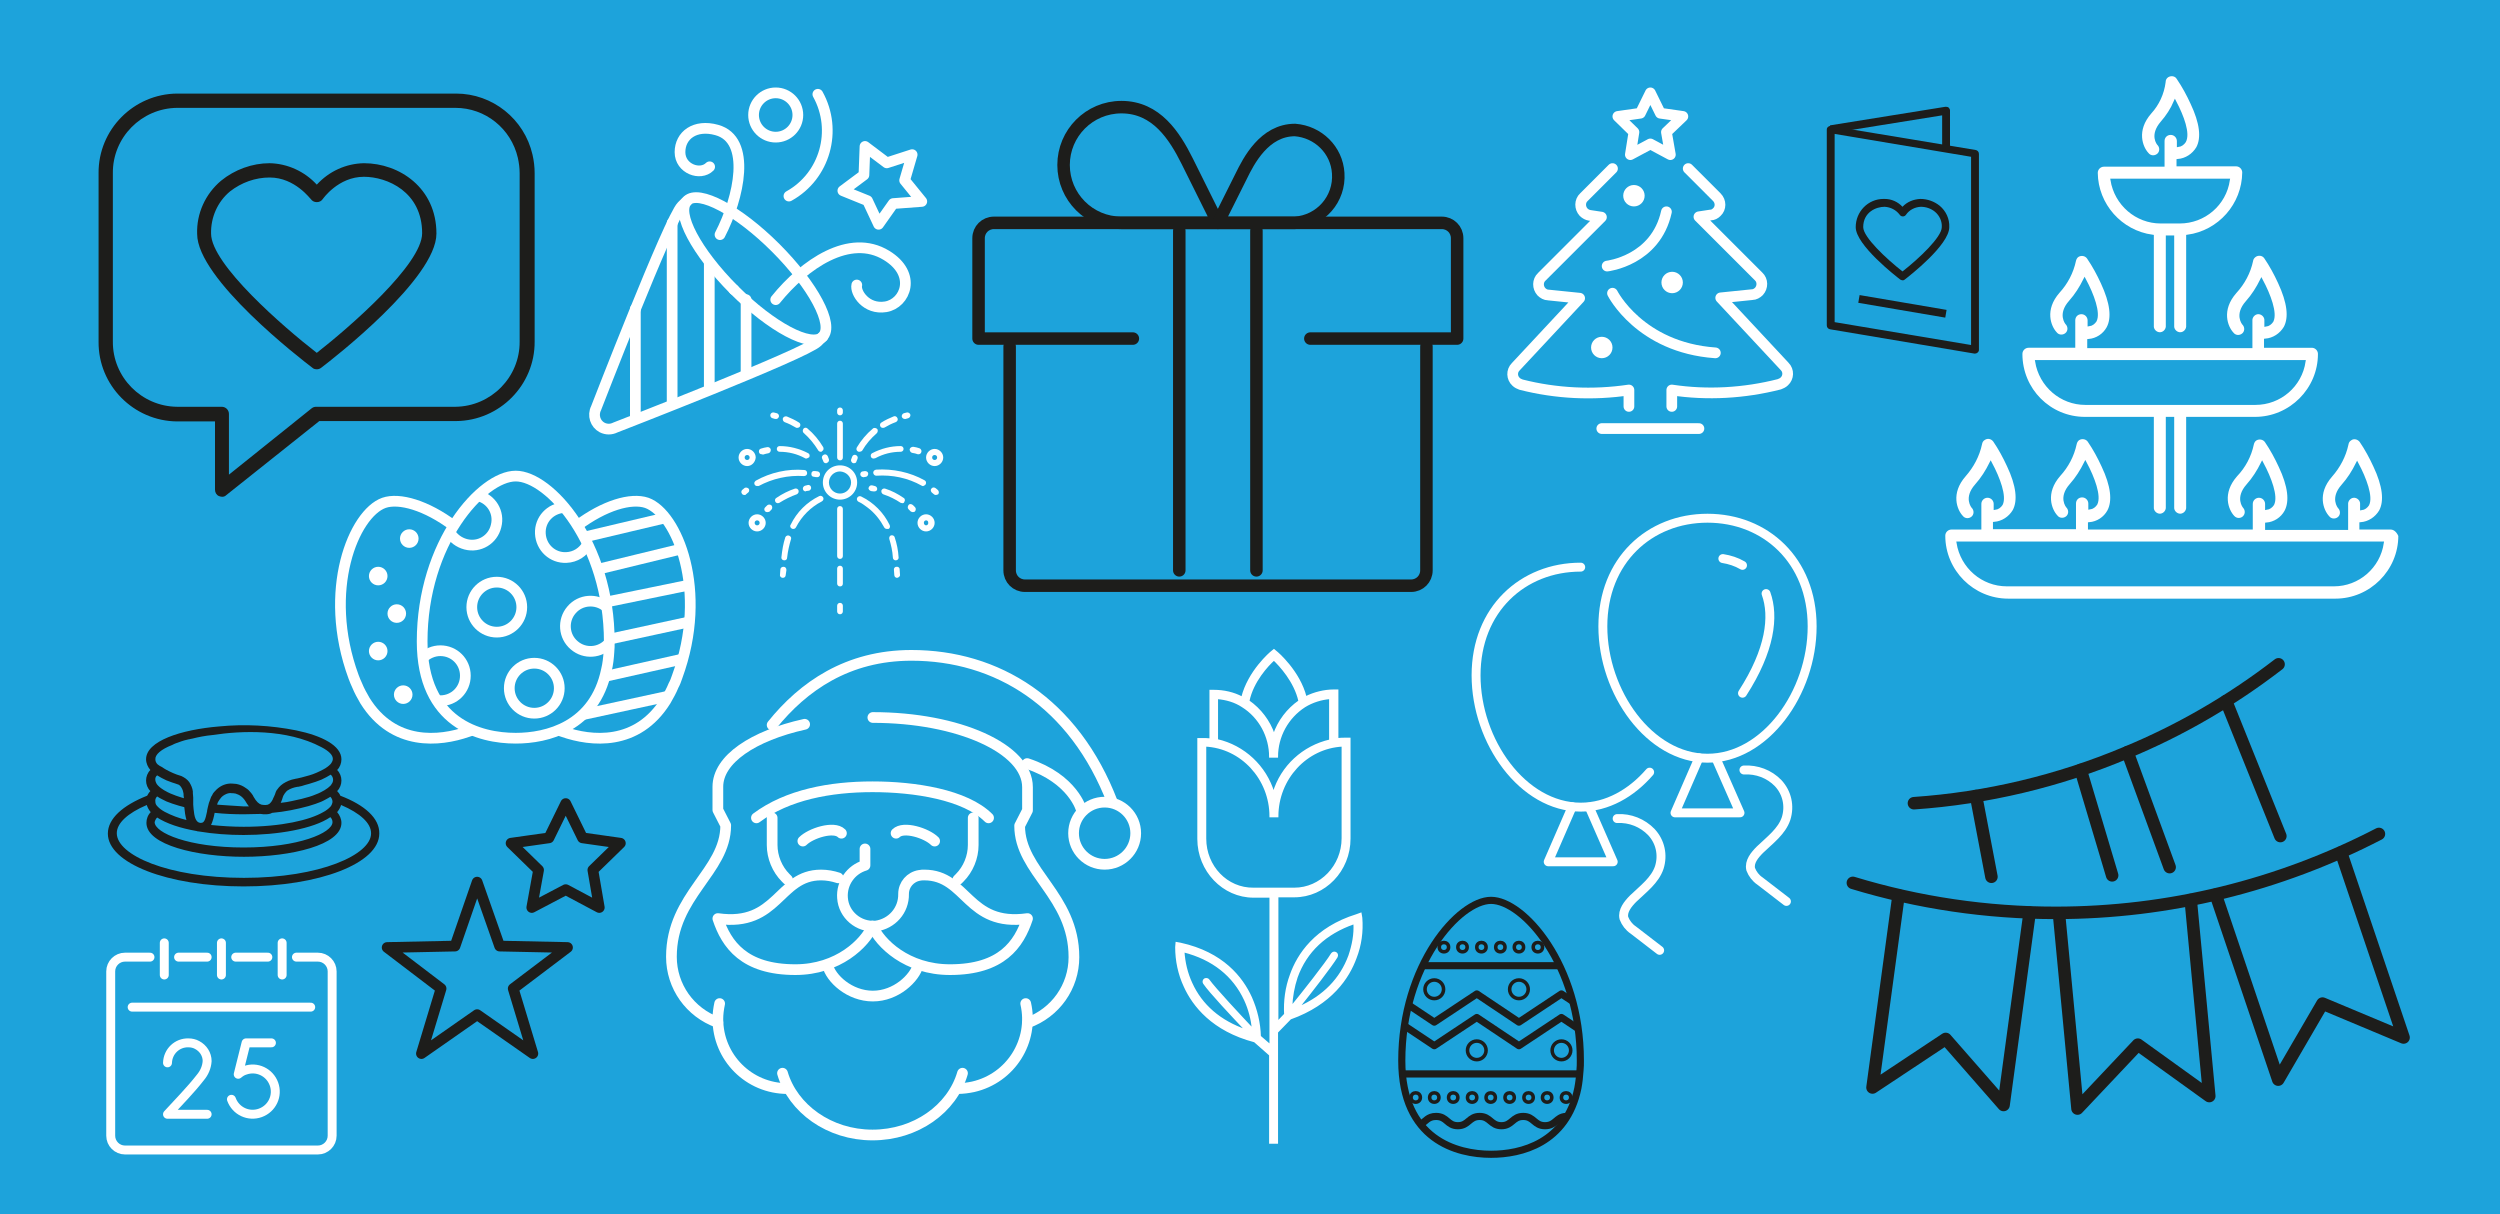 <?xml version="1.0" encoding="utf-8"?>
<!-- Generator: Adobe Illustrator 24.3.0, SVG Export Plug-In . SVG Version: 6.00 Build 0)  -->
<svg version="1.1" id="Layer_1" xmlns="http://www.w3.org/2000/svg" xmlns:xlink="http://www.w3.org/1999/xlink" x="0px" y="0px"
	 width="700px" height="340px" viewBox="0 0 700 340" style="enable-background:new 0 0 700 340;" xml:space="preserve">
<style type="text/css">
	.st0{fill:#1DA3DB;}
	.st1{fill:#FFFFFF;}
	.st2{fill:#1D1D1B;}
	.st3{fill:none;stroke:#1D1D1B;stroke-width:2;stroke-linejoin:round;}
	.st4{fill:none;stroke:#1D1D1B;stroke-miterlimit:10;}
	.st5{fill:none;stroke:#1D1D1B;stroke-width:3;stroke-linejoin:round;}
	.st6{fill:none;stroke:#FFFFFF;stroke-width:3;stroke-linejoin:round;}
	.st7{fill:none;stroke:#1D1D1B;stroke-width:3.5;stroke-linecap:round;stroke-linejoin:round;}
	.st8{fill:none;stroke:#FFFFFF;stroke-width:2.5;stroke-linecap:round;stroke-linejoin:round;}
	.st9{fill:none;stroke:#FFFFFF;stroke-width:3;stroke-linecap:round;stroke-linejoin:round;}
	.st10{fill:#FFFFFF;stroke:#FFFFFF;stroke-width:0.5;stroke-miterlimit:10;}
	.st11{fill:#FFFFFF;stroke:#1DA3DB;stroke-width:0.75;stroke-miterlimit:10;}
</style>
<rect class="st0" width="700" height="340"/>
<path class="st1" d="M235.2,156.5c-0.5,0-0.8-0.4-0.8-0.8v0v-13.2c0-0.5,0.4-0.8,0.8-0.8c0.5,0,0.8,0.4,0.8,0.8c0,0,0,0,0,0v13.2
	C236,156.1,235.7,156.5,235.2,156.5z"/>
<path class="st1" d="M235.2,164.2c-0.5,0-0.8-0.4-0.8-0.8v0v-4.2c0-0.5,0.4-0.8,0.8-0.8c0.5,0,0.8,0.4,0.8,0.8v4.2
	C236,163.9,235.7,164.2,235.2,164.2z"/>
<path class="st1" d="M235.2,172c-0.5,0-0.8-0.4-0.8-0.8v0v-1.6c0-0.5,0.4-0.8,0.8-0.8c0.5,0,0.8,0.4,0.8,0.8v1.6
	C236,171.6,235.7,172,235.2,172z"/>
<path class="st1" d="M235.2,139.9c-2.6,0-4.8-2.1-4.8-4.8s2.1-4.8,4.8-4.8s4.8,2.1,4.8,4.8S237.8,139.9,235.2,139.9L235.2,139.9z
	 M235.2,132c-1.7,0-3.1,1.4-3.1,3.1s1.4,3.1,3.1,3.1s3.1-1.4,3.1-3.1S236.9,132.1,235.2,132L235.2,132z"/>
<path class="st1" d="M235.2,128.9c-0.5,0-0.8-0.4-0.8-0.8v0v-9.5c0-0.5,0.4-0.8,0.8-0.8c0.5,0,0.8,0.4,0.8,0.8c0,0,0,0,0,0v9.5
	C236,128.6,235.7,128.9,235.2,128.9z"/>
<path class="st1" d="M235.2,116.3c-0.5,0-0.8-0.4-0.8-0.8v0v-0.6c0-0.5,0.4-0.8,0.8-0.8c0.5,0,0.8,0.4,0.8,0.8c0,0,0,0,0,0v0.6
	C236,115.9,235.7,116.3,235.2,116.3z"/>
<path class="st1" d="M262,138.6c-0.2,0-0.4-0.1-0.5-0.2l-0.6-0.5c-0.3-0.3-0.4-0.8-0.1-1.1c0,0,0,0,0,0c0.3-0.4,0.8-0.4,1.2-0.1
	c0,0,0,0,0,0l0.6,0.5c0.3,0.3,0.4,0.8,0.1,1.2C262.5,138.5,262.2,138.6,262,138.6L262,138.6z"/>
<path class="st1" d="M258.5,136.1c-0.1,0-0.3,0-0.4-0.1c-3.9-2.2-8.3-3.1-12.7-2.8c-0.5,0-0.8-0.3-0.9-0.8c0-0.5,0.3-0.8,0.8-0.9
	c4.7-0.3,9.5,0.7,13.6,3c0.4,0.2,0.5,0.7,0.3,1.1C259,135.9,258.7,136,258.5,136.1L258.5,136.1z"/>
<path class="st1" d="M241.7,133.6c-0.4,0-0.7-0.3-0.8-0.6c-0.1-0.4,0.1-0.9,0.6-1l0.7-0.1c0.5,0,0.9,0.3,0.9,0.7
	c0,0.4-0.2,0.8-0.6,0.9l-0.6,0.1C241.9,133.6,241.8,133.7,241.7,133.6z"/>
<path class="st1" d="M253.3,117.3c-0.4,0-0.7-0.3-0.8-0.6c-0.1-0.4,0.2-0.9,0.6-1l0.8-0.2c0.4-0.1,0.9,0.2,1,0.6
	c0.1,0.4-0.2,0.9-0.6,1l0,0l-0.7,0.2C253.4,117.3,253.3,117.4,253.3,117.3z"/>
<path class="st1" d="M247.2,119.8c-0.3,0-0.5-0.1-0.7-0.4c-0.2-0.4-0.1-0.9,0.3-1.1c0,0,0,0,0,0c1.1-0.7,2.2-1.2,3.4-1.7
	c0.4-0.2,0.9,0,1.1,0.5c0.2,0.4,0,0.9-0.5,1.1l0,0c-1.1,0.4-2.1,0.9-3.1,1.5C247.5,119.8,247.4,119.8,247.2,119.8z"/>
<path class="st1" d="M240.6,126.5c-0.1,0-0.3,0-0.4-0.1c-0.4-0.2-0.5-0.7-0.3-1.1c1.2-2,2.7-3.8,4.5-5.3c0.3-0.3,0.9-0.2,1.2,0.1
	c0.3,0.3,0.2,0.9-0.1,1.2c-1.6,1.4-3,3-4.1,4.9C241.2,126.4,240.9,126.5,240.6,126.5z"/>
<path class="st1" d="M239.1,129.7c-0.1,0-0.2,0-0.2,0c-0.4-0.1-0.7-0.6-0.6-1c0.1-0.3,0.2-0.6,0.3-0.8c0.1-0.4,0.6-0.7,1-0.5
	c0.4,0.1,0.7,0.6,0.5,1c0,0,0,0.1,0,0.1c-0.2,0.4-0.3,0.7-0.3,0.7C239.8,129.5,239.5,129.7,239.1,129.7z"/>
<path class="st1" d="M250.8,156.9c-0.4,0-0.8-0.3-0.8-0.8c-0.1-1.8-0.5-3.5-1-5.2c-0.1-0.4,0.1-0.9,0.5-1c0.4-0.1,0.9,0.1,1,0.5
	c0.6,1.8,1,3.7,1.1,5.6C251.7,156.5,251.3,156.9,250.8,156.9L250.8,156.9z"/>
<path class="st1" d="M248.3,148.1c-0.3,0-0.6-0.2-0.7-0.4c-1.2-2.2-2.7-4.1-4.7-5.6c-0.8-0.6-1.6-1.2-2.5-1.6
	c-0.4-0.2-0.6-0.7-0.4-1.1s0.7-0.6,1.1-0.4c3.5,1.7,6.3,4.5,8,8c0.2,0.4,0.1,0.9-0.3,1.1c0,0,0,0,0,0
	C248.6,148.1,248.4,148.1,248.3,148.1z"/>
<path class="st1" d="M257.2,127.2c-0.1,0-0.2,0-0.2,0c-0.5-0.2-1-0.3-1.6-0.4c-0.4-0.1-0.7-0.5-0.7-1c0.1-0.4,0.5-0.7,1-0.7
	c0.6,0.1,1.2,0.2,1.7,0.4c0.4,0.1,0.7,0.6,0.6,1C257.9,127,257.5,127.2,257.2,127.2L257.2,127.2z"/>
<path class="st1" d="M244.6,128.4c-0.3,0-0.6-0.2-0.7-0.4c-0.2-0.4-0.1-0.9,0.3-1.1c2.5-1.3,5.2-2,8-2l0,0c0.5,0,0.8,0.4,0.8,0.8
	c0,0.5-0.4,0.8-0.8,0.8c-2.5,0-4.9,0.6-7.1,1.8C244.9,128.3,244.8,128.4,244.6,128.4z"/>
<path class="st1" d="M255.6,143.4c-0.2,0-0.4-0.1-0.6-0.2c-0.2-0.2-0.4-0.4-0.6-0.6c-0.3-0.3-0.3-0.8,0-1.2s0.8-0.3,1.2,0
	c0.2,0.2,0.4,0.4,0.6,0.6c0.3,0.3,0.3,0.8,0,1.2C256.1,143.3,255.9,143.4,255.6,143.4z"/>
<path class="st1" d="M252.7,140.9c-0.2,0-0.3-0.1-0.5-0.1c-1.5-1-3.1-1.8-4.9-2.4c-0.4-0.2-0.6-0.6-0.5-1.1c0.2-0.4,0.6-0.6,1-0.5
	c1.9,0.6,3.6,1.5,5.2,2.6c0.4,0.2,0.5,0.8,0.2,1.1c0,0,0,0,0,0C253.2,140.8,252.9,140.9,252.7,140.9z"/>
<path class="st1" d="M244.8,137.6h-0.2l-0.7-0.1c-0.4-0.1-0.8-0.5-0.7-0.9c0,0,0,0,0,0c0.1-0.4,0.5-0.8,0.9-0.7c0,0,0.3,0,0.9,0.2
	c0.4,0.1,0.7,0.5,0.6,1c0,0,0,0,0,0C245.5,137.4,245.2,137.6,244.8,137.6z"/>
<path class="st1" d="M251.2,161.8c-0.4,0-0.8-0.3-0.8-0.8l-0.1-1.4c-0.1-0.4,0.2-0.9,0.7-0.9c0.4-0.1,0.9,0.2,0.9,0.7
	c0,0,0,0.1,0,0.1l0.1,1.4C252.1,161.3,251.7,161.7,251.2,161.8L251.2,161.8z"/>
<path class="st1" d="M208.4,138.6c-0.2,0-0.5-0.1-0.6-0.3c-0.3-0.3-0.3-0.8,0-1.1c0,0,0,0,0,0l0.6-0.5c0.3-0.3,0.9-0.2,1.2,0.1
	c0,0,0,0,0,0c0.3,0.3,0.2,0.9-0.1,1.1c0,0,0,0,0,0l-0.6,0.5C208.8,138.6,208.6,138.6,208.4,138.6z"/>
<path class="st1" d="M212,136.1c-0.5,0-0.8-0.4-0.8-0.8c0-0.3,0.2-0.5,0.4-0.7c4.1-2.3,8.9-3.4,13.6-3c0.5,0,0.8,0.4,0.8,0.9
	c0,0.5-0.4,0.8-0.9,0.8l0,0c-4.4-0.3-8.8,0.7-12.7,2.8C212.3,136,212.1,136.1,212,136.1z"/>
<path class="st1" d="M228.7,133.6h-0.2l-0.6-0.1c-0.5,0-0.8-0.4-0.7-0.9c0-0.5,0.4-0.8,0.9-0.7c0.1,0,0.1,0,0.2,0l0.7,0.1
	c0.4,0.1,0.7,0.5,0.6,1C229.5,133.4,229.1,133.7,228.7,133.6L228.7,133.6z"/>
<path class="st1" d="M217.2,117.3c-0.1,0-0.1,0-0.2,0l-0.7-0.2c-0.4-0.1-0.7-0.5-0.6-1c0.1-0.4,0.5-0.7,1-0.6l0,0l0.8,0.2
	c0.4,0.1,0.7,0.5,0.6,1c0,0,0,0,0,0C217.9,117.1,217.6,117.4,217.2,117.3z"/>
<path class="st1" d="M223.2,119.8c-0.2,0-0.3,0-0.4-0.1c-1-0.6-2-1.1-3.1-1.5c-0.4-0.2-0.6-0.6-0.5-1.1c0.2-0.4,0.6-0.6,1.1-0.5
	c1.2,0.5,2.3,1,3.4,1.7c0.4,0.2,0.5,0.7,0.3,1.1C223.8,119.7,223.5,119.8,223.2,119.8z"/>
<path class="st1" d="M229.8,126.5c-0.3,0-0.6-0.2-0.7-0.4c-1.1-1.8-2.5-3.5-4.1-4.9c-0.3-0.3-0.3-0.8,0-1.2c0.3-0.3,0.7-0.3,1-0.1
	c1.8,1.5,3.3,3.3,4.5,5.3c0.2,0.4,0.1,0.9-0.3,1.1C230.1,126.5,229.9,126.5,229.8,126.5z"/>
<path class="st1" d="M231.3,129.7c-0.4,0-0.7-0.2-0.8-0.6l0,0c0,0-0.1-0.3-0.3-0.7c-0.2-0.4,0-0.9,0.5-1.1c0.4-0.2,0.9,0,1.1,0.5
	c0,0,0,0,0,0c0.1,0.3,0.2,0.6,0.3,0.8c0.1,0.4-0.1,0.9-0.6,1C231.5,129.7,231.4,129.7,231.3,129.7z"/>
<path class="st1" d="M219.6,156.9L219.6,156.9c-0.5,0-0.9-0.4-0.8-0.9c0.2-1.9,0.5-3.8,1.1-5.6c0.2-0.4,0.7-0.6,1.1-0.4
	c0.4,0.2,0.6,0.5,0.5,0.9c-0.5,1.7-0.9,3.4-1.1,5.2C220.4,156.6,220.1,156.9,219.6,156.9z"/>
<path class="st1" d="M222.1,148.1c-0.1,0-0.3,0-0.4-0.1c-0.4-0.2-0.6-0.7-0.3-1.1c0,0,0,0,0,0c1.7-3.5,4.5-6.3,8-8
	c0.4-0.2,0.9,0,1.1,0.4s0,0.9-0.4,1.1l0,0c-3.1,1.6-5.6,4.1-7.2,7.2C222.7,148,222.4,148.1,222.1,148.1z"/>
<path class="st1" d="M213.3,127.2c-0.5,0-0.8-0.3-0.8-0.8c0-0.4,0.2-0.7,0.6-0.8c0.6-0.2,1.1-0.3,1.7-0.4c0.4-0.1,0.9,0.2,1,0.6
	c0,0,0,0,0,0.1c0.1,0.4-0.2,0.9-0.6,1c0,0,0,0,0,0c-0.5,0.1-1,0.2-1.6,0.4C213.5,127.2,213.4,127.2,213.3,127.2z"/>
<path class="st1" d="M225.8,128.4c-0.2,0-0.3,0-0.4-0.1c-2.2-1.2-4.6-1.8-7.1-1.8c-0.5,0-0.8-0.4-0.8-0.8c0-0.5,0.4-0.8,0.8-0.8
	c0,0,0,0,0,0l0,0c2.8,0,5.5,0.7,8,2c0.4,0.2,0.5,0.7,0.3,1.1C226.4,128.2,226.1,128.3,225.8,128.4L225.8,128.4z"/>
<path class="st1" d="M214.8,143.4c-0.5,0-0.8-0.4-0.8-0.8c0-0.2,0.1-0.4,0.2-0.5l0.6-0.6c0.3-0.3,0.9-0.3,1.2,0
	c0.3,0.3,0.3,0.9,0,1.2l-0.6,0.6C215.3,143.3,215,143.4,214.8,143.4z"/>
<path class="st1" d="M217.8,140.9c-0.5,0-0.8-0.4-0.8-0.8c0-0.3,0.1-0.5,0.4-0.7c1.6-1.1,3.4-2,5.2-2.6c0.4-0.1,0.9,0.1,1,0.6
	c0.1,0.4-0.1,0.8-0.5,1c-1.7,0.6-3.3,1.4-4.9,2.4C218.1,140.8,218,140.9,217.8,140.9z"/>
<path class="st1" d="M225.6,137.6c-0.5,0-0.8-0.4-0.8-0.8c0-0.4,0.3-0.7,0.6-0.8c0.5-0.1,0.8-0.2,0.8-0.2c0.5-0.1,0.9,0.3,0.9,0.7
	c0.1,0.4-0.3,0.9-0.7,0.9c0,0,0,0,0,0l-0.7,0.1L225.6,137.6z"/>
<path class="st1" d="M219.2,161.8L219.2,161.8c-0.5,0-0.9-0.4-0.8-0.9c0,0,0,0,0,0l0.1-1.4c0-0.5,0.4-0.8,0.9-0.8s0.8,0.4,0.8,0.9
	L220,161C220,161.4,219.7,161.8,219.2,161.8z"/>
<path class="st1" d="M209.2,130.5c-1.3,0-2.4-1.1-2.4-2.4c0-1.3,1.1-2.4,2.4-2.4s2.4,1.1,2.4,2.4c0,0,0,0,0,0
	C211.5,129.4,210.5,130.5,209.2,130.5C209.2,130.5,209.2,130.5,209.2,130.5z M209.2,127.4c-0.4,0-0.7,0.3-0.7,0.7s0.3,0.7,0.7,0.7
	c0.4,0,0.7-0.3,0.7-0.7S209.6,127.4,209.2,127.4C209.2,127.4,209.2,127.4,209.2,127.4z"/>
<path class="st1" d="M261.7,130.5c-1.3,0-2.4-1.1-2.4-2.4c0-1.3,1.1-2.4,2.4-2.4c1.3,0,2.4,1.1,2.4,2.4c0,0,0,0,0,0
	C264.1,129.4,263,130.5,261.7,130.5z M261.7,127.4c-0.4,0-0.7,0.3-0.7,0.7c0,0.4,0.3,0.7,0.7,0.7c0.4,0,0.7-0.3,0.7-0.7c0,0,0,0,0,0
	C262.4,127.7,262.1,127.4,261.7,127.4z"/>
<path class="st1" d="M259.3,148.8c-1.3,0-2.4-1.1-2.4-2.4s1.1-2.4,2.4-2.4c1.3,0,2.4,1.1,2.4,2.4
	C261.7,147.7,260.6,148.8,259.3,148.8z M259.3,145.7c-0.4,0-0.7,0.4-0.6,0.8c0,0.3,0.3,0.6,0.6,0.6c0.4,0,0.7-0.4,0.6-0.8
	C259.9,146,259.7,145.7,259.3,145.7z"/>
<path class="st1" d="M212,148.8c-1.3,0-2.4-1.1-2.4-2.4c0-1.3,1.1-2.4,2.4-2.4c1.3,0,2.4,1.1,2.4,2.4c0,0,0,0,0,0
	C214.4,147.7,213.3,148.8,212,148.8z M212,145.7c-0.4,0-0.7,0.3-0.7,0.7c0,0.4,0.3,0.7,0.7,0.7c0.4,0,0.7-0.3,0.7-0.7c0,0,0,0,0,0
	C212.7,146,212.4,145.7,212,145.7z"/>
<path class="st2" d="M532.8,78.5c-0.2,0-0.5-0.1-0.7-0.2c-1.3-1-12.5-9.7-12.5-14.7c0-4.3,3.4-7.9,7.8-7.9c0.1,0,0.2,0,0.3,0l0,0
	c1.9,0,3.7,0.8,5,2.2c1.3-1.4,3.1-2.1,5-2.2l0,0c2,0,3.9,0.7,5.4,1.9c1.8,1.5,2.8,3.7,2.7,6c0,5-11.2,13.7-12.5,14.7
	C533.2,78.4,533,78.5,532.8,78.5z M527.7,57.9L527.7,57.9c-2.4,0-6,1.5-6,5.7c0,2.8,6.5,8.9,11,12.4c4.5-3.5,11-9.6,11-12.4
	c0.1-1.6-0.6-3.2-1.9-4.3c-1.1-0.9-2.5-1.4-4-1.4l0,0c-1.7,0.1-3.2,0.9-4.1,2.2c-0.2,0.3-0.5,0.5-0.9,0.5l0,0
	c-0.4,0-0.7-0.2-0.9-0.5C530.9,58.8,529.4,58,527.7,57.9z"/>
<path class="st2" d="M553,99h-0.2l-40.4-6.8c-0.5-0.1-0.9-0.5-0.9-1.1V36.3c0-0.3,0.1-0.6,0.4-0.8c0.2-0.2,0.6-0.3,0.9-0.2l40.4,6.7
	c0.5,0.1,0.9,0.5,0.9,1.1v54.9C554.1,98.5,553.6,99,553,99C553,99,553,99,553,99z M513.7,90.2l38.2,6.4V43.9l-38.2-6.4V90.2z"/>
<path class="st2" d="M546,41.4h-2.2v-9.1l-31.1,5l-0.3-2.2l32.3-5.2c0.3,0,0.6,0,0.9,0.2c0.2,0.2,0.4,0.5,0.4,0.8L546,41.4z"/>
<rect x="531.7" y="73.6" transform="matrix(0.168 -0.986 0.986 0.168 358.423 596.679)" class="st2" width="2.2" height="24.7"/>
<path class="st3" d="M442.5,296.9c0,1,0,1.9-0.1,2.8c-0.1,1.7-0.3,3.4-0.6,5c-3.2,15.4-15.9,18.5-24.3,18.5c-9.6,0-25-4.1-25-26.2
	c0-26.8,16-44.9,25-44.9S442.5,270.1,442.5,296.9z"/>
<polyline class="st3" points="394.4,281.4 401.6,286.2 413.5,278.3 425.3,286.2 437.2,278.3 440.2,280.3 "/>
<polyline class="st3" points="393.2,287.2 401.6,292.8 413.5,284.9 425.3,292.8 437.2,284.9 441.7,287.9 "/>
<circle class="st4" cx="425.3" cy="277" r="2.6"/>
<circle class="st4" cx="404.3" cy="265.2" r="1.3"/>
<circle class="st4" cx="409.5" cy="265.2" r="1.3"/>
<circle class="st4" cx="414.8" cy="265.2" r="1.3"/>
<circle class="st4" cx="420.1" cy="265.2" r="1.3"/>
<circle class="st4" cx="425.3" cy="265.2" r="1.3"/>
<circle class="st4" cx="430.6" cy="265.2" r="1.3"/>
<circle class="st4" cx="406.9" cy="307.3" r="1.3"/>
<circle class="st4" cx="401.6" cy="307.3" r="1.3"/>
<circle class="st4" cx="396.4" cy="307.3" r="1.3"/>
<circle class="st4" cx="412.2" cy="307.3" r="1.3"/>
<circle class="st4" cx="417.4" cy="307.3" r="1.3"/>
<circle class="st4" cx="422.7" cy="307.3" r="1.3"/>
<circle class="st4" cx="428" cy="307.3" r="1.3"/>
<circle class="st4" cx="433.2" cy="307.3" r="1.3"/>
<circle class="st4" cx="438.5" cy="307.3" r="1.3"/>
<circle class="st4" cx="401.6" cy="277" r="2.6"/>
<circle class="st4" cx="437.2" cy="294.1" r="2.6"/>
<circle class="st4" cx="413.5" cy="294.1" r="2.6"/>
<line class="st3" x1="436.6" y1="270.4" x2="398.3" y2="270.4"/>
<line class="st3" x1="442.1" y1="300.7" x2="392.7" y2="300.7"/>
<path class="st3" d="M397.8,314.8c1.4-0.8,2-2.2,4.3-2.2c3.1,0,3.1,2.6,6.1,2.6s3.1-2.6,6.1-2.6s3.1,2.6,6.1,2.6s3.1-2.6,6.1-2.6
	s3.1,2.6,6.1,2.6s3.1-2.4,5.8-2.6"/>
<polygon class="st5" points="158.4,249.1 148.9,254.1 150.8,243.6 143.1,236.1 153.7,234.6 158.4,225 163.1,234.6 173.7,236.1 
	166,243.6 167.8,254.1 "/>
<polygon class="st5" points="133.6,284.1 118,295 123.5,276.8 108.4,265.3 127.4,264.9 133.6,247 139.9,264.9 158.9,265.3 
	143.7,276.8 149.2,295 "/>
<path class="st2" d="M88.7,103.4c-0.4,0-0.9-0.1-1.2-0.4c-3.3-2.5-32.3-24.9-32.3-37.5c-0.2-5.7,2.3-11.2,6.7-14.9
	c3.8-3.1,8.7-4.9,13.6-4.9l0,0c5,0.1,9.8,2.3,13.2,6c3.4-3.7,8.1-5.9,13.2-6l0,0c9.9,0,20.3,6.9,20.3,19.7c0,12.6-29,35.1-32.3,37.6
	C89.5,103.3,89.1,103.4,88.7,103.4z M75.5,49.7L75.5,49.7c-4,0-7.9,1.4-11.1,3.9c-3.5,2.9-5.4,7.3-5.3,11.8
	c0,8.6,20.3,26.2,29.6,33.4c9.2-7.2,29.5-24.8,29.5-33.5c0-11.6-9.8-15.8-16.3-15.8l0,0c-7.2,0-11.5,6.2-11.5,6.2
	c-0.4,0.6-1,0.9-1.7,0.9l0,0c-0.7,0-1.3-0.3-1.7-0.9C87,55.9,82.7,49.7,75.5,49.7z"/>
<path class="st2" d="M62.2,139.1c-0.3,0-0.6-0.1-0.9-0.2c-0.7-0.3-1.1-1-1.1-1.8V118H49.6c-12.2-0.1-22.1-10.1-22-22.3V48.5
	c-0.1-12.2,9.8-22.2,22-22.3h78.1c10.2,0,19.1,7.1,21.4,17.1c0.4,1.7,0.6,3.5,0.6,5.2v47.1c0.1,12.2-9.8,22.2-22,22.3H89.4l-26,20.7
	C63,139,62.6,139.1,62.2,139.1z M49.6,30.2c-10,0.1-18.1,8.3-18,18.3v47.1c-0.1,10,8,18.2,18,18.3c0,0,0,0,0,0h12.5c1.1,0,2,0.9,2,2
	v17l23.2-18.6c0.4-0.3,0.8-0.4,1.2-0.4h39c10-0.1,18.1-8.3,18-18.3V48.5c0-1.5-0.2-2.9-0.5-4.3c-1.9-8.2-9.1-14-17.5-14L49.6,30.2z"
	/>
<path class="st6" d="M170.6,179.7c0,1,0,1.9-0.1,2.8c-0.1,1.7-0.3,3.5-0.7,5.1c-3.3,15.9-16.7,19.1-25.4,19.1
	c-10.1,0-26.2-4.2-26.2-27.1c0-27.7,16.8-46.3,26.2-46.3S170.6,152,170.6,179.7z"/>
<path class="st6" d="M161.6,147.2c7.6-5.7,15.1-7.9,19.5-6.4c8.4,3,17.4,24.5,8.5,48.7c-0.3,0.9-0.6,1.7-1,2.4
	c-0.6,1.5-1.4,2.9-2.2,4.3c-8,12.8-20.9,11.4-28.7,8.7l-1.2-0.4"/>
<path class="st6" d="M127,147.2c-7.6-5.7-15.2-7.9-19.5-6.4c-8.4,3-17.4,24.5-8.5,48.7c0.3,0.9,0.7,1.7,1,2.4
	c0.6,1.5,1.4,2.9,2.2,4.3c8,12.8,20.9,11.4,28.7,8.7l1.2-0.4"/>
<circle class="st6" cx="139.1" cy="170" r="7"/>
<path class="st6" d="M122.2,196.1c0.4,0.1,0.8,0.1,1.1,0.1c3.9,0,7-3.1,7-7c0-3.9-3.1-7-7-7c-1.9,0-3.7,0.8-5,2.1"/>
<circle class="st6" cx="149.6" cy="192.7" r="7"/>
<path class="st6" d="M169.9,170c-2.9-2.5-7.4-2.2-9.9,0.8c-2.5,2.9-2.2,7.4,0.8,9.9c2.9,2.5,7.3,2.2,9.8-0.7"/>
<path class="st6" d="M158,142.1c-3.9,0.2-6.9,3.4-6.7,7.3c0.2,3.9,3.4,6.9,7.3,6.7c2.5-0.1,4.7-1.5,5.9-3.7"/>
<path class="st6" d="M133.8,138.8c3.8,0.9,6.1,4.7,5.1,8.5c-0.9,3.8-4.7,6.1-8.5,5.1c-1.9-0.5-3.5-1.7-4.5-3.4"/>
<circle class="st1" cx="114.6" cy="150.8" r="2.6"/>
<circle class="st1" cx="105.9" cy="161.3" r="2.6"/>
<circle class="st1" cx="111.1" cy="171.8" r="2.6"/>
<circle class="st1" cx="105.9" cy="182.3" r="2.6"/>
<circle class="st1" cx="112.9" cy="194.5" r="2.6"/>
<line class="st6" x1="186.3" y1="145" x2="163.5" y2="150.4"/>
<line class="st6" x1="190.8" y1="153.7" x2="167.4" y2="159.4"/>
<line class="st6" x1="193" y1="163.8" x2="169.6" y2="168.6"/>
<line class="st6" x1="193.1" y1="174.1" x2="170.5" y2="179"/>
<line class="st6" x1="191.2" y1="184.5" x2="169.4" y2="189.4"/>
<line class="st6" x1="187.2" y1="194.9" x2="163.2" y2="200.1"/>
<path class="st7" d="M535.9,224.9c20.4-1.4,40.5-6.2,59.3-14.1c15.3-6.3,29.7-14.7,42.8-24.8"/>
<polyline class="st7" points="531.6,250.7 524.3,304.5 544.8,290.9 561,309.4 568.3,255.5 "/>
<path class="st7" d="M666.1,233.5c-28,14.5-59,22.1-90.5,22.1c-19.3,0-38.4-2.8-56.8-8.4"/>
<line class="st7" x1="553.3" y1="222.9" x2="557.6" y2="245.5"/>
<line class="st7" x1="591.4" y1="245.1" x2="582.6" y2="215.6"/>
<line class="st7" x1="595.7" y1="210.6" x2="607.5" y2="242.8"/>
<line class="st7" x1="638.5" y1="234.1" x2="623.3" y2="196.3"/>
<polyline class="st7" points="620.4,250.5 637.9,302.3 650.3,281 673,290.5 655.5,238.7 "/>
<polyline class="st7" points="576.5,255.7 581.7,310.4 598.6,292.5 618.6,306.9 613.4,252 "/>
<line class="st8" x1="66" y1="268" x2="75" y2="268"/>
<line class="st8" x1="50" y1="268" x2="58" y2="268"/>
<path class="st8" d="M83,268h6c2.2,0,4,1.8,4,4v46c0,2.2-1.8,4-4,4H35c-2.2,0-4-1.8-4-4v-46c0-2.2,1.8-4,4-4h7"/>
<line class="st8" x1="37" y1="282" x2="87" y2="282"/>
<line class="st8" x1="46" y1="273" x2="46" y2="264"/>
<line class="st8" x1="79" y1="273" x2="79" y2="264"/>
<line class="st8" x1="62" y1="273" x2="62" y2="264"/>
<path class="st8" d="M46.9,297.6c0.1-3.2,2.7-5.7,5.9-5.6c0.8,0,1.7,0.2,2.4,0.6c1.7,0.9,2.8,2.6,2.8,4.5c-0.1,1.7-0.8,3.3-1.9,4.6
	c-2.8,3.6-6.1,6.9-9.2,10.3H58"/>
<path class="st8" d="M64.8,307.8c1.2,3.3,4.8,5,8.1,3.8c3.3-1.2,5-4.8,3.8-8.1s-4.8-5-8.1-3.8c-0.7,0.2-1.3,0.6-1.9,1.1l2.2-8.8H76"
	/>
<path class="st9" d="M287.2,281c2.4,10.5-4.2,20.9-14.7,23.3c-1.4,0.3-2.9,0.5-4.3,0.5"/>
<path class="st9" d="M201.5,281c-0.3,1.4-0.5,2.9-0.5,4.3c0,10.8,8.7,19.5,19.5,19.5l0,0"/>
<path class="st9" d="M225.3,202.8c-14.4,3.2-24.3,9.8-24.3,17.5v6.5l2.2,4.3c0,13-15.2,19.5-15.2,36.8c0,8.3,5.2,15.6,13,18.4"/>
<path class="st9" d="M287.7,286.4c7.8-2.8,13-10.1,13-18.4c0-17.3-15.2-23.8-15.2-36.8l2.2-4.3v-6.5c0-10.8-19.4-19.5-43.3-19.5"/>
<path class="st9" d="M211.8,229c8.7-6.5,20.7-8.7,32.5-8.7c11.8,0,26,2.2,32.5,8.7"/>
<path class="st9" d="M269.5,300.5c-2.9,10-13.1,17.3-25.2,17.3s-22.3-7.4-25.2-17.3"/>
<path class="st9" d="M216.2,203c8.7-10.8,21.1-19.5,39-19.5c23.8,0,45.5,13,56.3,41.2"/>
<circle class="st9" cx="309.3" cy="233.3" r="8.7"/>
<path class="st9" d="M302.8,226.8c0,0-2.2-8.7-15.2-13"/>
<path class="st9" d="M244.3,259.3c-2.1,4.8-9.6,12.2-21.6,12.2c-14.4,0-19.3-7.1-21.7-14.3c16.9,2.4,16.9-12.2,28.9-12.2
	c1.6,0,3.3,0.3,4.8,0.8"/>
<path class="st9" d="M244.3,259.3c2.1,4.8,9.6,12.2,21.7,12.2c14.5,0,19.3-7.1,21.7-14.3c-16.9,2.4-16.9-12.2-28.9-12.2
	c-0.4,0-0.9,0-1.3,0.1c-2.6,0.4-4.5,2.6-4.5,5.2l0,0c0.1,4.6-3.3,8.4-7.8,9c-4.8,0.4-9-3.2-9.3-7.9c-0.3-4.1,2.3-7.9,6.3-9.1v-4.6"
	/>
<path class="st9" d="M224.8,235.5c2.2-2.2,8.7-4.3,10.8-2.2"/>
<path class="st9" d="M261.7,235.5c-2.2-2.2-8.7-4.3-10.8-2.2"/>
<path class="st9" d="M216.2,229v7.6c0,3.4,1.4,6.8,3.8,9.2l0.5,0.5"/>
<path class="st9" d="M272.5,229v7.6c0,3.4-1.4,6.8-3.8,9.2l-0.5,0.5"/>
<path class="st9" d="M257.1,270.2c-1,3.7-6.2,8.7-12.7,8.7s-11.8-4.9-12.7-8.7"/>
<path class="st9" d="M205.5,81.1c10.5,10.5,21.6,16.4,24.9,13.2"/>
<path class="st9" d="M205.5,81.1c-10.5-10.5-16.4-21.6-13.1-24.8"/>
<path class="st9" d="M166.9,114.3c-1,2-0.2,4.4,1.7,5.4c1.2,0.6,2.5,0.6,3.7,0c0,0,53.2-20.6,56.6-24l1.5-1.5
	c3.2-3.2-2.7-14.3-13.2-24.8S195.6,53,192.4,56.2l-1.5,1.5C187.5,61.1,166.9,114.3,166.9,114.3z"/>
<line class="st9" x1="208.9" y1="83.9" x2="208.9" y2="104.5"/>
<line class="st9" x1="198.6" y1="73.5" x2="198.6" y2="108.7"/>
<line class="st9" x1="188.2" y1="62.4" x2="188.2" y2="112.8"/>
<line class="st9" x1="177.9" y1="86.5" x2="177.9" y2="116.9"/>
<circle class="st9" cx="217.2" cy="32.2" r="6.2"/>
<path class="st9" d="M217.2,83.9c8-9.9,20.7-18.7,31-12.4c8.7,5.3,5.3,13.5-0.2,14.4s-8.6-4-8.1-6.1"/>
<polygon class="st9" points="255.4,43.3 253.3,50.5 258.1,56.4 250.1,57 246,62.8 242.9,56.2 236,53.4 241.9,49 242.2,41 
	248.3,45.6 "/>
<path class="st9" d="M201.6,65.7c5.4-10.4,8.9-26.6-0.9-29.3c-6.1-1.7-10.3,1.5-10.3,6.2s5.7,6.7,8.3,4.1"/>
<path class="st9" d="M229,26.4c5.6,10.1,2,22.9-8.1,28.5"/>
<path class="st9" d="M451.5,47.2l-8,8c-1.2,1.1-1.2,3-0.1,4.2c0.5,0.5,1.1,0.8,1.7,0.9l3.3,0.5l-16.7,16.7c-1.2,1.1-1.2,3-0.1,4.2
	c0.5,0.5,1.2,0.9,1.9,0.9l8.8,0.9l-17.9,19.2c-1.2,1.2-1.1,3.1,0.1,4.2c0.4,0.4,0.9,0.6,1.4,0.8c9.8,2.5,20.1,3,30.2,1.5v4.6"/>
<path class="st9" d="M472.7,47.2l8,8c1.2,1.2,1.2,3.1,0,4.2c-0.5,0.5-1.1,0.8-1.7,0.8l-3.3,0.5l16.7,16.7c1.2,1.1,1.2,3,0.1,4.2
	c-0.5,0.5-1.2,0.9-1.9,0.9l-8.8,0.9l17.9,19.2c1.2,1.2,1.1,3.1-0.1,4.2c-0.4,0.4-0.9,0.6-1.4,0.8c-9.8,2.5-20.1,3.1-30.1,1.6v4.6"/>
<line class="st9" x1="448.5" y1="120" x2="475.7" y2="120"/>
<polygon class="st9" points="462.1,26 464.9,31.7 471.2,32.6 466.6,37 467.7,43.3 462.1,40.3 456.5,43.3 457.5,37 453,32.6 
	459.3,31.7 "/>
<circle class="st1" cx="448.5" cy="97.3" r="3"/>
<circle class="st1" cx="468.2" cy="79.1" r="3"/>
<circle class="st1" cx="457.5" cy="54.8" r="3"/>
<path class="st9" d="M450,74.5c0,0,13.6-1.5,16.6-15.2"/>
<path class="st9" d="M451.5,82.1c0,0,7.6,15.2,28.8,16.7"/>
<path class="st8" d="M507.4,175.4c0,18.6-13.1,36.9-29.3,36.9s-29.3-18.4-29.3-36.9s13.1-30.3,29.3-30.3S507.4,156.9,507.4,175.4z"
	/>
<polyline class="st8" points="475.7,212.2 469,227.6 487.2,227.6 480.5,212.4 "/>
<path class="st8" d="M494.5,166.2c2.3,6.4,1.2,15.8-6.6,27.9"/>
<path class="st8" d="M482.4,156.4c1.9,0.3,3.8,0.9,5.5,1.9"/>
<path class="st8" d="M488.3,215.6c3.6-0.2,7.1,1.1,9.6,3.7c2.5,2.7,3.3,6.4,2.2,9.9c-1.2,3.6-4.5,6-7.3,8.7
	c-1.5,1.5-3.1,3.4-2.6,5.5c0.5,1.3,1.4,2.5,2.6,3.3c2.5,1.9,4.9,3.8,7.4,5.7"/>
<path class="st8" d="M461.9,216.2c-5.1,5.9-11.9,9.8-19.3,9.8c-16.2,0-29.3-18.4-29.3-36.9s13.1-30.3,29.3-30.3"/>
<polyline class="st8" points="440.2,225.9 433.5,241.3 451.7,241.3 445,226 "/>
<path class="st8" d="M452.8,229.2c3.6-0.2,7.1,1.2,9.6,3.8c2.5,2.7,3.3,6.4,2.2,9.9c-1.2,3.6-4.5,6-7.3,8.7
	c-1.5,1.5-3.1,3.5-2.6,5.5c0.5,1.3,1.4,2.5,2.6,3.3c2.5,1.9,4.9,3.8,7.4,5.7"/>
<path class="st7" d="M317.2,94.8H274V66.7c0-2.4,1.9-4.3,4.3-4.3l0,0h125.4c2.4,0,4.3,1.9,4.3,4.3v0v28.1h-41.1"/>
<line class="st7" x1="330.2" y1="64.6" x2="330.2" y2="159.7"/>
<line class="st7" x1="351.8" y1="64.6" x2="351.8" y2="159.7"/>
<path class="st7" d="M399.4,97v62.7c0,2.4-1.9,4.3-4.3,4.3c0,0,0,0,0,0H287c-2.4,0-4.3-1.9-4.3-4.3v0V97"/>
<path class="st7" d="M341,62.4l-8.6-17.3c-3.5-7-8.6-15.1-18.4-15.1c-9,0-16.2,7.3-16.2,16.2S305,62.4,314,62.4H341"/>
<path class="st7" d="M341,62.4h21.6c7.2-0.5,12.6-6.7,12.1-13.9c-0.4-6.5-5.6-11.6-12.1-12.1c-8.6,0-13,8.7-15.1,13L341,62.4"/>
<path class="st10" d="M381.2,257l-0.2-1.2l-1.1,0.4c-11.6,3.6-16.5,11.1-18.5,16.8c-1.3,3.5-1.8,7.3-1.6,11l-2.1,2.2v-35.2h4.7
	c8.5,0,15.5-7.2,15.5-16.2v-28h-1c-0.8,0-1.6,0-2.4,0.1v-13.6h-1c-2.7,0-5.5,0.7-7.9,1.9c-1.8-7.2-8-12.5-8.3-12.7l-0.6-0.5
	l-0.6,0.5c-0.3,0.2-6.5,5.5-8.3,12.8c-2.4-1.3-5.2-1.9-7.9-1.9h-1v13.6c-0.8-0.1-1.6-0.1-2.4-0.1h-1v28c0,8.9,7,16.2,15.5,16.2h4.7
	v41.6l-2.9-2.5c-0.1-3.8-1-7.5-2.5-10.9c-2.5-5.5-7.9-12.5-19.8-15.1l-1.1-0.2l-0.1,1.2c0,3.8,0.8,7.6,2.4,11
	c2.4,5.3,7.8,12.3,19.6,15.4l4.2,3.7l0.1,0.1V320h2v-31l3.7-3.8c11.5-4.1,16.3-11.5,18.3-17C381,264.6,381.5,260.8,381.2,257z
	 M356.7,184.7c1.6,1.5,5.9,6.1,7.1,11.6c-3.3,2.3-5.8,5.6-7.1,9.4c-1.3-3.8-3.8-7.1-7.1-9.4C350.7,190.8,355,186.2,356.7,184.7
	L356.7,184.7z M340.8,195.5c2.5,0.2,5,0.9,7.1,2.3c4.8,3,7.7,8.4,7.7,14.1h2c0-5.7,2.9-11,7.7-14.1c2.1-1.3,4.6-2.1,7.1-2.3v11.8
	c-7.5,1.7-13.6,7.3-15.8,14.7c-2.2-7.4-8.3-13.1-15.8-14.8L340.8,195.5z M337.5,234.8v-26c10.1,0.5,18.2,9.2,18.2,19.8h2
	c0-10.6,8.1-19.3,18.2-19.8v25.9c0,7.8-6.1,14.1-13.5,14.1H351C343.5,248.9,337.5,242.6,337.5,234.8L337.5,234.8z M333.6,275.3
	c-1.3-2.8-2-5.8-2.2-8.9c8.2,2.1,14,6.7,17.2,13.6c1.2,2.6,1.9,5.4,2.2,8.2c-3.3-3.5-10.7-11.4-12.4-13.8c-0.2-0.3-0.7-0.4-1.1-0.2
	c0,0,0,0,0,0c-0.4,0.3-0.4,0.8-0.2,1.1c1.6,2.4,8.2,9.4,11.8,13.2C341.6,286,336.4,281.5,333.6,275.3L333.6,275.3z M377.8,267.6
	c-2.4,6.5-7.1,11.4-14.2,14.5c3.3-4.1,9.2-11.7,10.7-14.2c0.2-0.4,0.1-0.9-0.3-1.1c-0.4-0.2-0.8-0.1-1.1,0.3c0,0,0,0,0,0
	c-1.5,2.5-8.2,11-11.3,14.8c0.1-2.8,0.6-5.6,1.5-8.3c2.6-7.2,8-12.3,16.1-15.1C379.4,261.6,378.8,264.6,377.8,267.6L377.8,267.6z"/>
<g>
	<path class="st11" d="M669.4,147.9H661v-1.3c2.3-0.2,4.3-1.5,5.5-3.5c1.5-2.8,1-7.1-1.6-12.6c-1.1-2.4-2.4-4.8-3.9-7
		c-0.7-0.9-2-1.2-2.9-0.5c-0.5,0.3-0.8,0.8-0.9,1.4c-0.7,3.3-2.3,6.3-4.5,8.8c-4.4,5-2.5,9.8-0.8,11.6c0.7,0.9,2,1,2.9,0.3
		c0.9-0.7,1-2,0.3-2.9c0,0-0.1-0.1-0.1-0.1c-0.1-0.1-2.2-2.6,0.9-6.1c1.7-1.9,3-4,4.1-6.2c2.3,4.3,4.1,9.3,3,11.5
		c-0.4,0.6-1,1.1-1.8,1.2v-1.3c0.1-1.1-0.8-2.1-1.9-2.2c-1.1-0.1-2.1,0.8-2.2,1.9c0,0.1,0,0.2,0,0.3v6.8h-22.5v-1.3
		c2.3-0.2,4.3-1.5,5.4-3.5c1.5-2.8,1-7.1-1.6-12.6c-1.1-2.4-2.4-4.8-3.9-7c-0.6-0.9-1.9-1.2-2.9-0.6c-0.5,0.3-0.8,0.9-0.9,1.4
		c-0.7,3.3-2.3,6.3-4.6,8.7c-4.4,5-2.5,9.8-0.8,11.6c0.8,0.9,2.1,0.9,2.9,0.2c0.9-0.8,0.9-2.1,0.2-2.9c-0.1-0.1-2.2-2.6,0.9-6.1
		c1.7-1.9,3-4,4.1-6.2c2.3,4.3,4.1,9.3,3,11.5c-0.4,0.6-1,1.1-1.8,1.2v-1.3c0-1.1-0.9-2.1-2.1-2.1c-1.1,0-2.1,0.9-2.1,2.1v6.8h-45.4
		v-1.3c2.3-0.2,4.3-1.5,5.4-3.5c1.5-2.8,1-7.1-1.6-12.6c-1.1-2.4-2.4-4.8-3.9-7c-0.6-0.9-1.9-1.2-2.9-0.6c-0.5,0.3-0.8,0.9-0.9,1.4
		c-0.7,3.3-2.3,6.3-4.5,8.7c-4.4,5-2.5,9.8-0.8,11.6c0.7,0.9,2,1,2.9,0.3c0.9-0.7,1-2,0.3-2.9c0,0-0.1-0.1-0.1-0.1
		c-0.1-0.1-2.2-2.6,0.9-6.1c1.7-1.9,3-4,4.1-6.2c2.3,4.3,4.1,9.3,3,11.5c-0.4,0.6-1,1.1-1.8,1.2v-1.3c0-1.1-0.9-2.1-2.1-2.1
		s-2.1,0.9-2.1,2.1c0,0,0,0,0,0v6.8h-22.5v-1.3c2.3-0.2,4.3-1.5,5.5-3.5c1.5-2.8,1-7.1-1.6-12.6c-1.1-2.4-2.4-4.8-3.9-7
		c-0.7-0.9-1.9-1.2-2.9-0.5c-0.5,0.3-0.8,0.8-0.9,1.4c-0.7,3.3-2.3,6.3-4.5,8.8c-4.4,5-2.5,9.8-0.8,11.6c0.7,0.9,2,1,2.9,0.3
		c0.9-0.7,1-2,0.3-2.9c0,0-0.1-0.1-0.1-0.1c-0.1-0.1-2.2-2.6,0.9-6.1c1.7-1.9,3-4,4.1-6.2c2.3,4.3,4.1,9.3,3,11.5
		c-0.4,0.6-1,1.1-1.8,1.2v-1.3c0-1.1-0.9-2.1-2.1-2.1c-1.1,0-2.1,0.9-2.1,2.1v6.8h-8c-1.1,0-2.1,0.9-2.1,2.1c0,9.9,8.1,18,18,18
		h91.6c9.9,0,18-8.1,18-18C671.4,148.8,670.5,147.9,669.4,147.9z M653.5,163.8h-91.6c-6.8,0-12.6-5-13.7-11.8h118.9
		C666.1,158.8,660.3,163.8,653.5,163.8L653.5,163.8z"/>
	<path class="st11" d="M583.8,117.1h18.9v24.9c-0.1,1.1,0.8,2.1,1.9,2.2c1.1,0.1,2.1-0.8,2.2-1.9c0-0.1,0-0.2,0-0.3v-24.9h1.6v24.9
		c-0.1,1.1,0.8,2.1,1.9,2.2c1.1,0.1,2.1-0.8,2.2-1.9c0-0.1,0-0.2,0-0.3v-24.9h18.9c9.9,0,18-8.1,18-18l0,0c0-1.1-0.9-2.1-2.1-2.1
		l0,0h-13v-1.8c2.3-0.2,4.3-1.5,5.5-3.5c1.5-2.8,1-7-1.6-12.6c-1.1-2.4-2.4-4.8-3.9-7c-0.5-0.7-1.3-1-2.2-0.8
		c-0.8,0.2-1.5,0.9-1.6,1.7c-0.7,3.3-2.3,6.3-4.6,8.8c-4.4,5-2.5,9.8-0.8,11.6c0.7,0.9,2,1,2.9,0.3s1-2,0.3-2.9c0,0-0.1-0.1-0.1-0.1
		c-0.1-0.1-2.2-2.6,0.9-6.1c1.7-1.9,3-4,4.1-6.2c2.3,4.3,4.1,9.3,3,11.5c-0.4,0.6-1,1.1-1.8,1.2v-1.3c0.1-1.1-0.8-2.1-1.9-2.2
		s-2.1,0.8-2.2,1.9c0,0.1,0,0.2,0,0.3v7.3h-45.5v-1.8c2.3-0.2,4.3-1.5,5.4-3.5c1.5-2.8,1-7-1.6-12.6c-1.1-2.4-2.4-4.8-3.9-7
		c-0.6-0.9-1.9-1.2-2.9-0.6c-0.5,0.3-0.8,0.9-0.9,1.4c-0.7,3.3-2.3,6.3-4.5,8.7c-4.4,5-2.5,9.8-0.8,11.6c0.7,0.9,2,1,2.9,0.3
		s1-2,0.3-2.9c0,0-0.1-0.1-0.1-0.1c-0.1-0.1-2.2-2.6,0.9-6.1c1.7-1.9,3-4,4.1-6.2c2.3,4.3,4.1,9.3,3,11.5c-0.4,0.6-1,1.1-1.8,1.2
		v-1.3c0-1.1-0.9-2.1-2.1-2.1s-2.1,0.9-2.1,2.1c0,0,0,0,0,0v7.3h-12.7c-1.1,0-2.1,0.9-2.1,2.1C565.9,109.1,573.9,117.1,583.8,117.1z
		 M645.2,101.2c-1,6.8-6.8,11.8-13.7,11.8h-47.6c-6.8,0-12.6-5-13.7-11.8L645.2,101.2z"/>
	<path class="st11" d="M602.7,66.1v25.1c-0.1,1.1,0.8,2.1,1.9,2.2s2.1-0.8,2.2-1.9c0-0.1,0-0.2,0-0.3V66.3h1.6v24.9
		c-0.1,1.1,0.8,2.1,1.9,2.2s2.1-0.8,2.2-1.9c0-0.1,0-0.2,0-0.3V66.1c8.9-1.2,15.6-8.8,15.7-17.8c0-1.1-0.9-2.1-2.1-2.1h-16.3v-1.3
		c2.3-0.2,4.3-1.5,5.5-3.5c1.5-2.8,1-7-1.6-12.5c-1.1-2.4-2.4-4.8-3.9-7c-0.6-1-1.9-1.2-2.9-0.6c-0.6,0.4-0.9,1-0.9,1.7
		c-0.4,3.2-1.8,6.2-3.9,8.5c-4.4,5-2.5,9.8-0.8,11.6c0.7,0.9,2,1,2.9,0.3s1-2,0.3-2.9c0,0-0.1-0.1-0.1-0.1c-0.1-0.1-2.2-2.5,0.9-6.1
		c1.5-1.7,2.8-3.7,3.7-5.8c2.2,4.2,3.9,8.9,2.7,11.1c-0.4,0.6-1,1.1-1.8,1.2v-1.3c0-1.1-0.9-2.1-2.1-2.1s-2.1,0.9-2.1,2.1
		c0,0,0,0,0,0v6.8h-16.6c-1.1,0-2.1,0.9-2.1,2.1C587.1,57.3,593.8,64.9,602.7,66.1z M624,50.4c-1,6.8-6.8,11.8-13.7,11.8H605
		c-6.8,0-12.6-5-13.7-11.8H624z"/>
</g>
<path class="st2" d="M95.3,222.8c-0.2-0.5-0.5-0.9-0.9-1.3c1.6-1.6,1.6-4.3,0-5.9c0.8-0.8,1.2-1.9,1.2-3c0-3.8-5.4-6.6-12.7-8.1
	c-7.1-1.4-14.3-1.8-21.5-1.1l0,0c-10.8,0.9-20.5,4.1-20.5,9.2c0,1.1,0.5,2.2,1.2,3c-1.6,1.6-1.6,4.3,0,5.9c-0.4,0.4-0.6,0.8-0.9,1.3
	c-6.8,2.7-11,6.4-11,10.6c0,8.3,16.7,14.8,38,14.8s38-6.5,38-14.8C106.3,229.1,102.1,225.4,95.3,222.8z M48.2,208.6L48.2,208.6
	l0.4-0.2l0.2-0.1l0.5-0.2c0.5-0.2,0.9-0.3,1.4-0.5s1.3-0.4,2.2-0.6l0,0H53h0l0.4-0.1l0.5-0.1c1.6-0.4,3.5-0.8,5.7-1
	c7.8-1.2,20.6-1.8,30.4,3.4l0,0c2.1,1.1,3.2,2.2,3.2,3.3c0,0.5-0.3,1-0.6,1.4c-0.3,0.3-0.6,0.6-0.9,0.8c-0.4,0.3-0.7,0.5-1.1,0.7
	c-1.3,0.7-2.6,1.3-4,1.7c-0.7,0.2-1.4,0.4-2.2,0.6c-0.4,0.1-0.9,0.2-1.3,0.3H83c-0.4,0.1-0.9,0.2-1.3,0.3c-0.6,0.2-1.2,0.4-1.7,0.7
	c-1,0.5-1.8,1.2-2.4,2.1l-0.1,0.1c-0.2,0.3-0.3,0.6-0.4,0.9c0,0.1-0.1,0.2-0.1,0.3c-0.2,0.4-0.3,0.8-0.5,1.1
	c-0.2,0.6-0.6,1.2-1.1,1.6c-0.3,0.2-0.6,0.3-1,0.3c-0.4,0-0.8,0-1.2-0.1c-0.7-0.2-1.4-0.8-2.2-2.2l-0.2-0.4
	c-0.2-0.3-0.4-0.6-0.6-0.8c-0.4-0.5-0.8-0.9-1.3-1.2l0,0c-0.8-0.6-1.7-1-2.7-1.2c-0.4,0-0.8-0.1-1.2-0.1c-1.6-0.1-3.1,0.5-4.3,1.6
	c0,0-0.1,0.1-0.1,0.1c-0.4,0.4-0.8,0.8-1.1,1.3v0.1c-0.3,0.4-0.5,0.8-0.6,1.2c-0.1,0.4-0.3,0.8-0.4,1.1s-0.2,0.8-0.3,1.2l-0.2,0.9
	c0,0.1,0,0.1,0,0.2c-0.5,2.4-0.8,3.3-1.7,3.3H56l0,0c-1.2-0.2-1.6-1.7-1.8-3.9c0-0.4-0.1-0.8-0.1-1.2c0-0.2,0-0.5,0-0.8
	c0,0,0-0.1,0-0.1c0-0.1,0-0.2,0-0.4s0-0.5,0-0.7c0-0.4-0.1-0.8-0.1-1.2V222c0-0.1,0-0.3,0-0.4c-0.1-0.9-0.5-1.8-1-2.6
	c-0.3-0.4-0.6-0.7-1-1c-0.4-0.3-0.8-0.5-1.2-0.7l-0.3-0.1c-1.4-0.4-2.7-1-4-1.7c-0.4-0.2-0.8-0.5-1.1-0.7c-0.5-0.2-0.9-0.5-1.3-0.8
	c-0.4-0.4-0.6-0.9-0.6-1.4C43.4,211.3,45.1,209.8,48.2,208.6z M68.3,228c1.6,0,3.1-0.1,4.7-0.1c0.5,0.1,0.9,0.1,1.4,0.1
	c0.6,0,1.3-0.1,1.8-0.4c3.5-0.3,6.9-1,10.2-1.9c0.7-0.2,1.3-0.4,1.9-0.6s1.1-0.4,1.6-0.6s0.8-0.4,1.2-0.6c0.5-0.3,1-0.5,1.4-0.8
	c0.4,0.4,0.6,0.9,0.6,1.4c0,0,0,0.1,0,0.1c-0.1,0.5-0.3,1-0.6,1.3c-0.3,0.3-0.6,0.6-0.9,0.8c-0.4,0.3-0.7,0.5-1.1,0.7
	c-3.8,2.2-11.6,4.1-22.3,4.1c-3,0-6.1-0.2-9.1-0.5c0.5-1.1,0.8-2.3,1-3.4C62.9,227.9,65.6,228,68.3,228z M60.8,225.3
	c0.1-0.5,0.3-0.9,0.6-1.3c0.1-0.1,0.2-0.3,0.3-0.4c0.4-0.6,1-1,1.7-1.3c0.5-0.2,1-0.3,1.5-0.2c0.3,0,0.7,0,1,0.1
	c0.1,0,0.2,0,0.3,0.1c0.7,0.2,1.3,0.6,1.8,1.1c0.3,0.3,0.5,0.6,0.7,0.9c0.3,0.5,0.6,1,1,1.5h-1.4C65.6,225.6,63.1,225.5,60.8,225.3
	L60.8,225.3z M92.6,219.9c-0.3,0.3-0.6,0.6-0.9,0.8c-0.3,0.2-0.6,0.4-0.9,0.6l-0.2,0.1c-1,0.6-2,1-3.1,1.4l-0.9,0.3
	c-0.7,0.2-1.4,0.4-2.2,0.6s-1.8,0.4-2.7,0.6s-2,0.4-3.1,0.5c0.1-0.3,0.3-0.6,0.4-1s0.2-0.6,0.3-0.9c0-0.1,0.1-0.2,0.1-0.2
	c0.2-0.4,0.5-0.8,0.8-1.1l0.2-0.2c0.9-0.6,1.8-0.9,2.9-1.1h0.2c0.7-0.1,1.3-0.3,1.9-0.5l1.1-0.3c0.7-0.2,1.3-0.4,1.9-0.6
	s1.1-0.4,1.6-0.6c0.9-0.4,1.8-0.9,2.6-1.4c0.8,0.7,0.9,1.9,0.2,2.7C92.7,219.8,92.7,219.9,92.6,219.9L92.6,219.9z M44,217.1
	c0.8,0.5,1.7,1,2.6,1.4c0.5,0.2,1,0.4,1.6,0.6s1,0.3,1.5,0.5c0.1,0,0.2,0.1,0.3,0.1c0.2,0.1,0.3,0.2,0.5,0.4
	c0.4,0.5,0.7,1.1,0.8,1.7l0.1,0.5c0,0.1,0,0.3,0,0.4l0.1,0.8c-0.5-0.1-0.9-0.3-1.3-0.4l-0.9-0.3c-1.1-0.4-2.1-0.8-3.1-1.4l-0.2-0.1
	c-0.3-0.2-0.6-0.4-0.9-0.6c-0.3-0.2-0.6-0.5-0.9-0.8c-0.4-0.4-0.6-0.9-0.7-1.4C43.4,217.9,43.6,217.4,44,217.1z M44,223
	c0.5,0.3,0.9,0.6,1.4,0.8c0.4,0.2,0.8,0.4,1.2,0.6c0.5,0.2,1,0.4,1.6,0.6s1.2,0.4,1.9,0.6c0.5,0.1,1,0.3,1.5,0.4
	c0.1,1.2,0.3,2.5,0.6,3.6c-2.1-0.5-4.2-1.3-6.1-2.3c-0.4-0.2-0.8-0.5-1.1-0.7c-0.3-0.2-0.6-0.5-0.9-0.8c-0.4-0.4-0.6-0.8-0.6-1.3
	c0,0,0-0.1,0-0.1C43.4,223.9,43.6,223.4,44,223z M44,228.9c2.6,1.7,6.5,3,11.1,3.8l0.3,0.1h0.2c4.2,0.7,8.4,1,12.6,1
	c9.5,0,19.5-1.7,24.3-5c0.4,0.4,0.6,0.9,0.6,1.4c0,3-9.5,7.1-24.9,7.1s-24.9-4.1-24.9-7.1C43.4,229.8,43.6,229.3,44,228.9z
	 M68.3,245.8c-21.3,0-35.6-6.4-35.6-12.5c0-2.8,3-5.6,8.4-7.9c0.2,0.7,0.6,1.4,1.1,2c-0.8,0.8-1.2,1.9-1.2,3
	c0,6.2,14.1,9.5,27.3,9.5s27.3-3.3,27.3-9.5c0-1.1-0.5-2.2-1.2-3c0.5-0.6,0.9-1.3,1.1-2c5.4,2.3,8.4,5.1,8.4,7.9
	C104,239.3,89.6,245.8,68.3,245.8L68.3,245.8z"/>
</svg>
